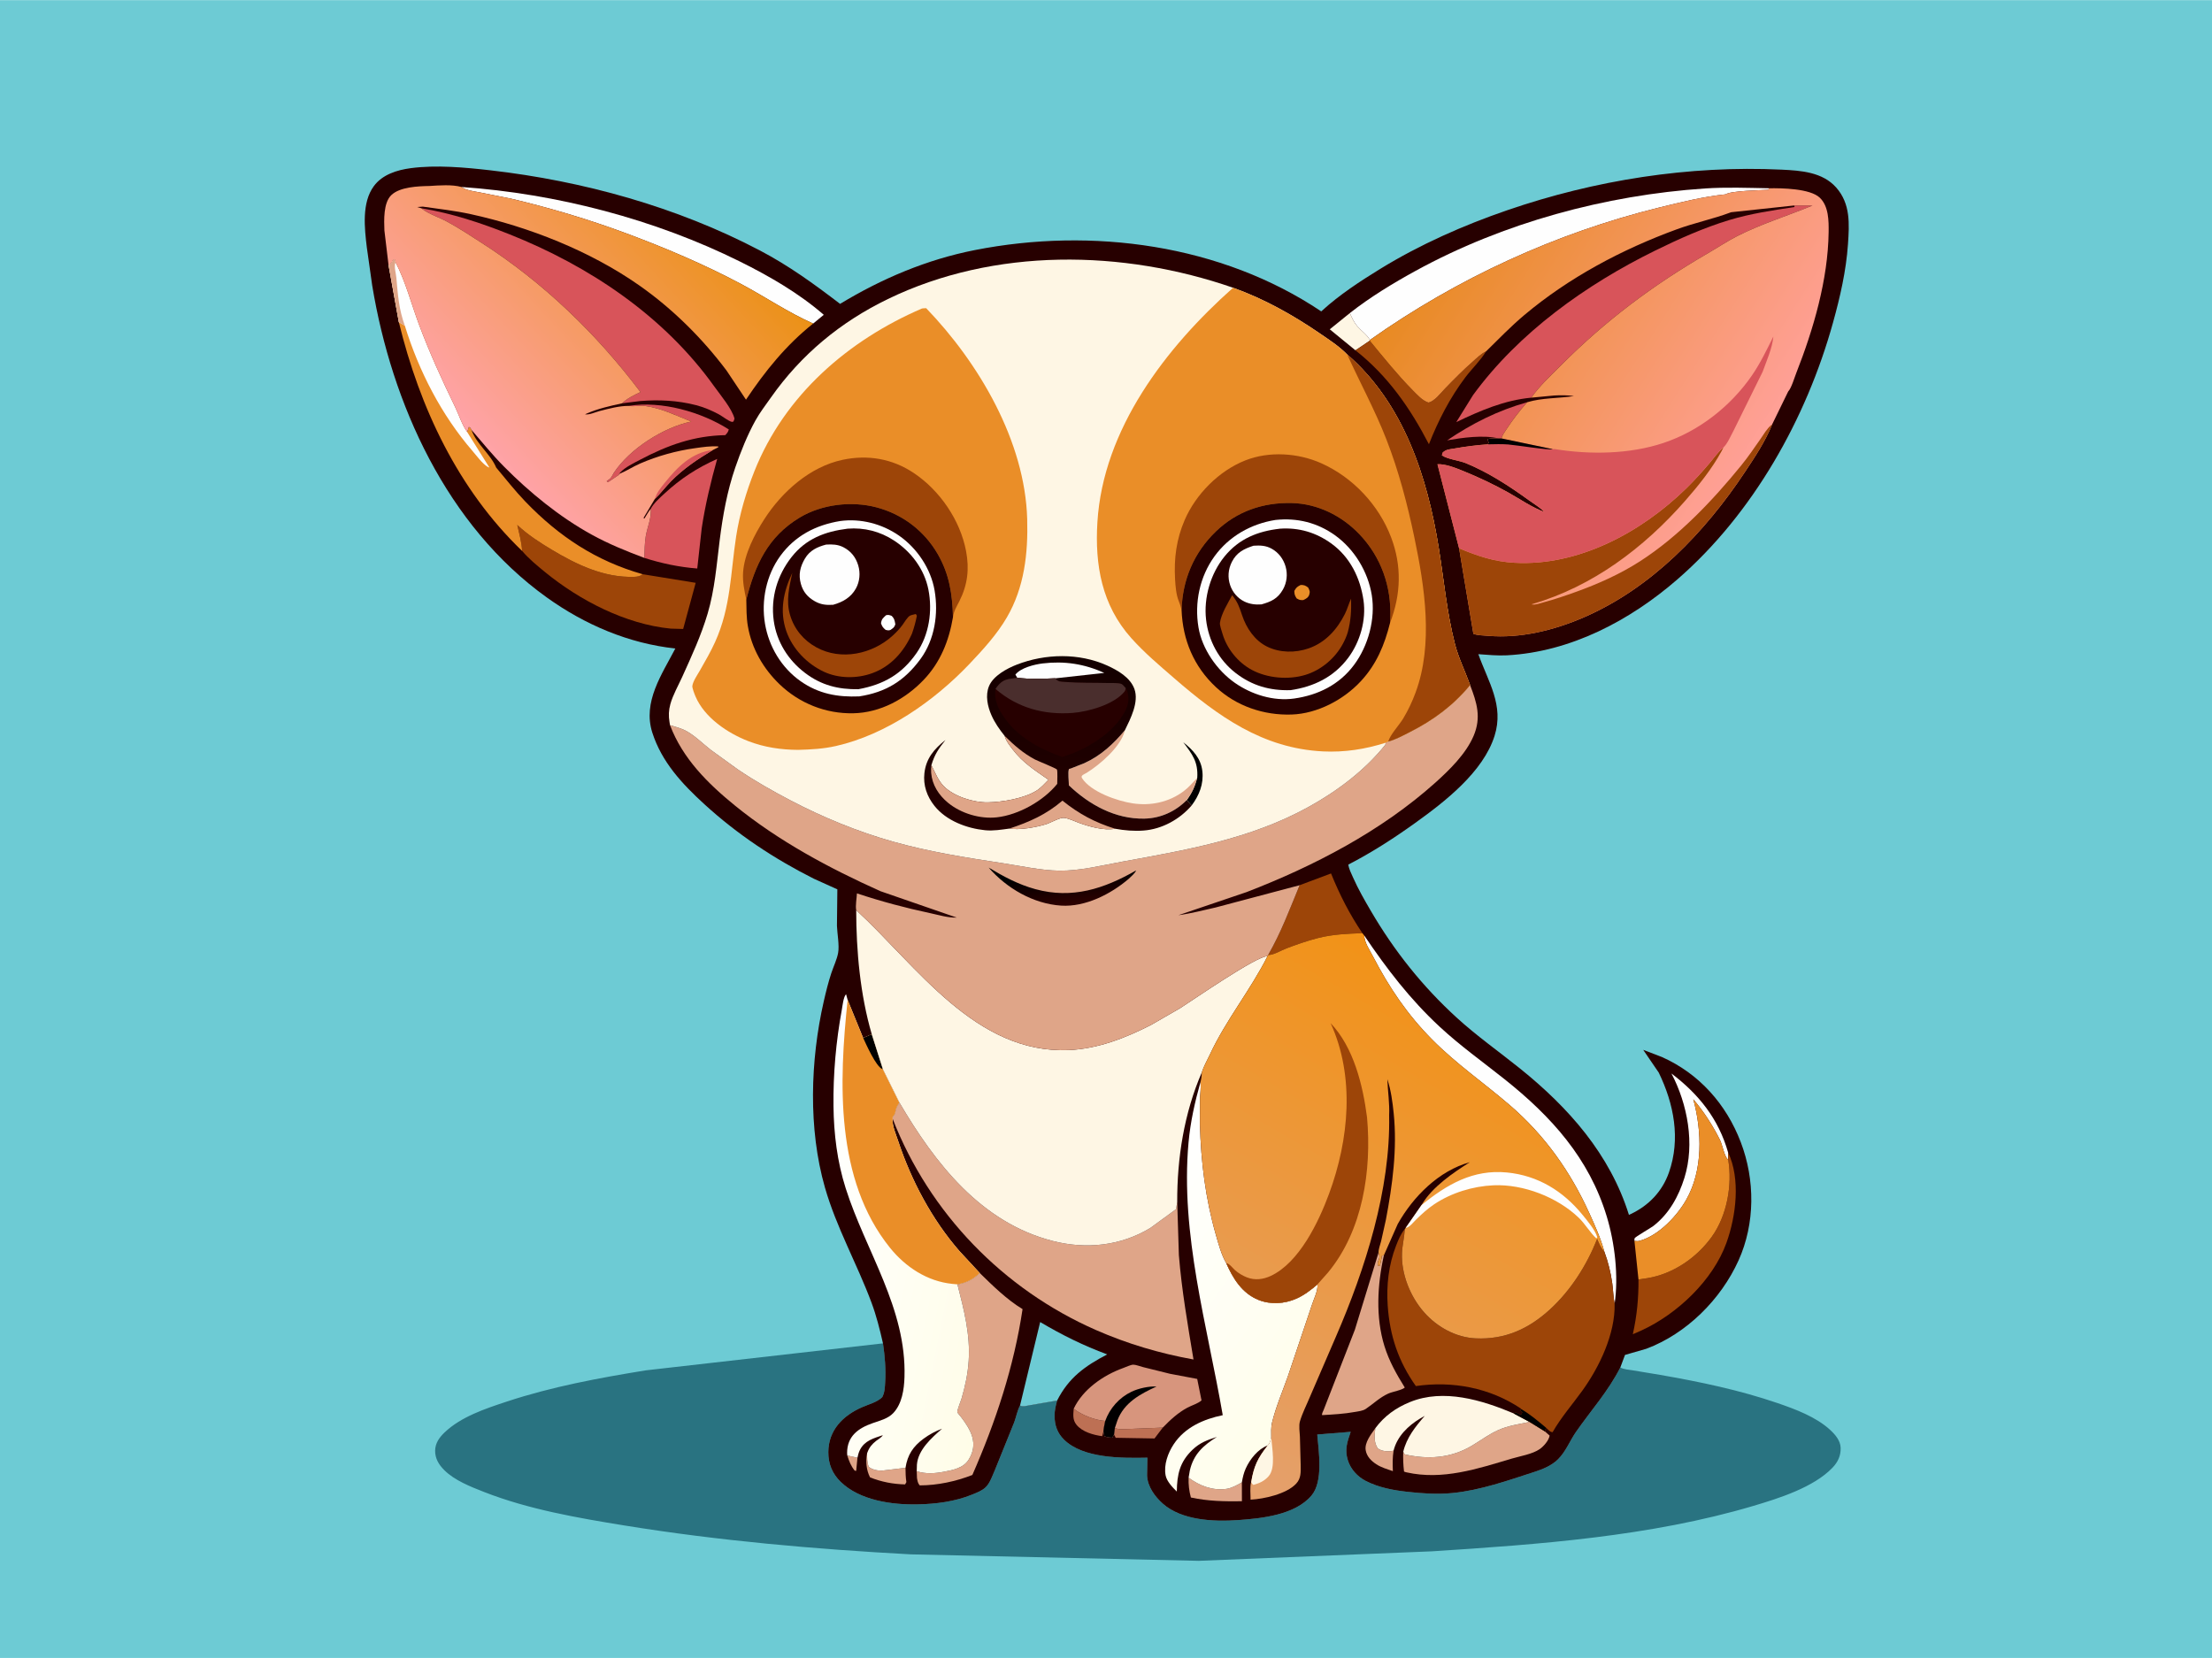 <svg version="1.1" xmlns="http://www.w3.org/2000/svg" style="display: block;" viewBox="0 0 2048 1535" width="1366" height="1024">
<defs>
	<linearGradient id="Gradient1" gradientUnits="userSpaceOnUse" x1="1214.9" y1="1278.57" x2="1021.17" y2="1143.97">
		<stop class="stop0" offset="0" stop-opacity="1" stop-color="rgb(255,254,235)"/>
		<stop class="stop1" offset="1" stop-opacity="1" stop-color="rgb(255,255,255)"/>
	</linearGradient>
	<linearGradient id="Gradient2" gradientUnits="userSpaceOnUse" x1="931.914" y1="1172.61" x2="740.498" y2="1134.29">
		<stop class="stop0" offset="0" stop-opacity="1" stop-color="rgb(255,253,232)"/>
		<stop class="stop1" offset="1" stop-opacity="1" stop-color="rgb(255,255,255)"/>
	</linearGradient>
	<linearGradient id="Gradient3" gradientUnits="userSpaceOnUse" x1="649.955" y1="188.772" x2="427.787" y2="394.449">
		<stop class="stop0" offset="0" stop-opacity="1" stop-color="rgb(235,145,22)"/>
		<stop class="stop1" offset="1" stop-opacity="1" stop-color="rgb(255,163,169)"/>
	</linearGradient>
	<linearGradient id="Gradient4" gradientUnits="userSpaceOnUse" x1="983.415" y1="809.705" x2="986.121" y2="836.493">
		<stop class="stop0" offset="0" stop-opacity="1" stop-color="rgb(0,0,0)"/>
		<stop class="stop1" offset="1" stop-opacity="1" stop-color="rgb(42,0,0)"/>
	</linearGradient>
	<linearGradient id="Gradient5" gradientUnits="userSpaceOnUse" x1="1324.61" y1="226.298" x2="1624.32" y2="417.568">
		<stop class="stop0" offset="0" stop-opacity="1" stop-color="rgb(232,138,33)"/>
		<stop class="stop1" offset="1" stop-opacity="1" stop-color="rgb(255,160,151)"/>
	</linearGradient>
	<linearGradient id="Gradient6" gradientUnits="userSpaceOnUse" x1="1378.98" y1="932.638" x2="1125.6" y2="1368.15">
		<stop class="stop0" offset="0" stop-opacity="1" stop-color="rgb(242,146,22)"/>
		<stop class="stop1" offset="1" stop-opacity="1" stop-color="rgb(228,160,110)"/>
	</linearGradient>
	<linearGradient id="Gradient7" gradientUnits="userSpaceOnUse" x1="988.512" y1="608.878" x2="975.123" y2="771.526">
		<stop class="stop0" offset="0" stop-opacity="1" stop-color="rgb(20,0,0)"/>
		<stop class="stop1" offset="1" stop-opacity="1" stop-color="rgb(37,0,0)"/>
	</linearGradient>
</defs>
<path transform="translate(0,0)" fill="rgb(109,203,212)" d="M -0 -0 L 2048 0 L 2048 1535 L -0 1535 L -0 -0 z"/>
<path transform="translate(0,0)" fill="rgb(41,115,129)" d="M 817.511 1243.73 C 819.278 1255.77 820.258 1267.57 819.538 1279.75 C 819.245 1284.7 819.163 1288.99 816.865 1293.5 C 811.958 1298.3 804.371 1300.11 798.197 1302.82 C 780.355 1310.63 767.041 1324.1 766.911 1344.37 C 766.842 1355.2 770.537 1364.3 778.279 1371.88 C 795.965 1389.19 825.887 1393.34 849.686 1392.82 C 866.671 1392.46 884.199 1390.22 900.018 1383.77 C 904.317 1382.02 909.294 1380.18 912.671 1376.88 C 916.686 1372.97 919.002 1365.83 921.266 1360.74 L 939.058 1316.73 C 940.826 1311.87 941.976 1305.75 944.382 1301.32 C 947.167 1302.69 950.701 1301.45 953.752 1300.96 L 978.766 1296.64 C 977.478 1301.06 976.368 1305.97 976.374 1310.59 C 976.384 1319.33 978.812 1326.65 985.123 1332.87 C 1003 1350.47 1038.96 1350.02 1062.34 1349.59 L 1062.02 1366 C 1062.41 1376.29 1069.2 1385.57 1076.63 1392.17 C 1094.03 1407.61 1123.71 1408.96 1145.87 1407.41 C 1167.95 1405.86 1198.98 1402.73 1214.28 1384.62 C 1225.25 1371.64 1221.01 1344.1 1219.6 1328.14 L 1250.55 1325.64 C 1247.29 1335.14 1244.83 1342.14 1247.93 1352.01 C 1250.53 1360.28 1256.79 1367.11 1264.43 1371.06 C 1276.43 1377.27 1290.05 1379.75 1303.36 1381.22 C 1317.16 1382.75 1330.99 1383.69 1344.86 1382.31 C 1370.89 1379.71 1396.09 1370.72 1420.86 1362.68 C 1428.44 1360.23 1436.4 1356.97 1442.22 1351.34 C 1449.79 1344 1453.33 1334.07 1459.27 1325.55 C 1473.34 1305.39 1488.88 1288.23 1500.18 1266.05 C 1503.4 1267.88 1508.53 1268.18 1512.19 1268.78 L 1537.17 1272.93 C 1573.7 1279.29 1610.47 1286.95 1645.59 1298.97 C 1662.27 1304.68 1681.44 1311.81 1694.53 1323.91 C 1699.22 1328.24 1703.97 1333.79 1704.18 1340.44 C 1704.41 1347.74 1701.62 1353.67 1696.57 1358.92 C 1679.17 1377.04 1647.17 1387.16 1623.39 1394.21 C 1527.89 1422.55 1424.74 1429.88 1325.79 1436.28 L 1109.96 1445.09 L 843.372 1439.09 C 754.873 1434.32 665.361 1426.51 577.847 1412.3 C 534.334 1405.23 489.273 1397.43 448.076 1381.29 C 435.684 1376.43 420.809 1370.61 411.287 1361.05 C 406.304 1356.05 402.764 1350.34 402.872 1343.06 C 402.974 1336.12 406.732 1330.87 411.572 1326.24 C 426.859 1311.62 449.442 1304.17 469.146 1297.65 C 511.102 1283.78 554.429 1275.79 597.946 1268.71 L 817.511 1243.73 z"/>
<path transform="translate(0,0)" fill="rgb(39,0,0)" d="M 817.511 1243.73 C 814.617 1230.93 811.429 1218.19 806.841 1205.88 C 793.489 1170.04 774.312 1136.27 763.763 1099.39 C 748.233 1045.1 750.21 981.71 762.695 927.04 C 764.705 918.238 766.864 909.469 769.689 900.889 C 771.655 894.917 774.88 888.316 775.99 882.189 C 777.261 875.174 775.161 864.423 774.895 857.133 L 775.27 823.339 L 753.492 813.503 C 716.571 794.898 682.684 772.424 652.155 744.522 C 631.508 725.652 612.627 705.406 603.937 678.17 C 594.9 649.846 612.75 624.373 625.265 600.33 C 582.088 595.689 541.44 578.288 506.262 553.07 C 413.766 486.763 362.71 373.897 344.611 264.21 L 339.635 229 C 337.48 211.177 334.796 187.58 346.098 172.242 C 354.02 161.49 367.518 157.283 380.24 155.589 C 403.835 152.448 430.578 154.88 454.103 157.58 C 539.976 167.434 626.586 191.434 703.274 231.64 C 730.436 245.881 753.579 262.724 777.802 281.24 C 816.505 257.796 858.088 240.179 902.626 231.418 C 1010.85 210.127 1130.6 226.028 1223.3 288.199 L 1224.12 287.448 C 1240.08 272.855 1259.56 260.107 1277.93 248.831 C 1314.62 226.302 1354.84 208.512 1395.52 194.526 C 1476.64 166.634 1563.73 152.888 1649.5 156.958 C 1667.39 157.807 1687.33 159.181 1700 173.44 C 1713.44 188.565 1712.24 207.305 1710.94 226.145 C 1709.26 250.691 1703.66 274.959 1697.1 298.605 C 1672.47 387.447 1623.1 475.443 1553.06 536.299 C 1509.17 574.426 1454.09 603.547 1395.15 606.645 C 1386.4 607.105 1377.47 606.205 1368.74 605.596 C 1377.91 631.298 1392.67 652.883 1383.77 681.158 C 1373.2 714.773 1337.62 742.267 1309.99 762.063 C 1290.01 776.373 1270.21 789.115 1248.37 800.423 C 1248.87 804.398 1251.07 808.587 1252.69 812.265 C 1257.46 823.044 1263.43 833.44 1269.38 843.598 C 1291.03 880.574 1316.87 912.997 1348.5 941.967 C 1367.01 958.926 1387.64 973.424 1407.19 989.133 C 1452.33 1025.41 1490.67 1068.68 1508.17 1124.77 L 1509.71 1124.06 C 1526.47 1116.16 1538.99 1103.15 1545.19 1085.55 C 1556.16 1054.4 1549.81 1021.92 1535.76 993.002 L 1521.38 971.949 L 1538.7 978.592 C 1573.21 993.991 1598.27 1022.25 1611.68 1057.37 C 1625.01 1092.24 1625.1 1132.75 1609.63 1166.97 C 1593.32 1203.02 1561.55 1234.76 1524.25 1248.73 L 1504.52 1254.43 L 1500.18 1266.05 C 1488.88 1288.23 1473.34 1305.39 1459.27 1325.55 C 1453.33 1334.07 1449.79 1344 1442.22 1351.34 C 1436.4 1356.97 1428.44 1360.23 1420.86 1362.68 C 1396.09 1370.72 1370.89 1379.71 1344.86 1382.31 C 1330.99 1383.69 1317.16 1382.75 1303.36 1381.22 C 1290.05 1379.75 1276.43 1377.27 1264.43 1371.06 C 1256.79 1367.11 1250.53 1360.28 1247.93 1352.01 C 1244.83 1342.14 1247.29 1335.14 1250.55 1325.64 L 1219.6 1328.14 C 1221.01 1344.1 1225.25 1371.64 1214.28 1384.62 C 1198.98 1402.73 1167.95 1405.86 1145.87 1407.41 C 1123.71 1408.96 1094.03 1407.61 1076.63 1392.17 C 1069.2 1385.57 1062.41 1376.29 1062.02 1366 L 1062.34 1349.59 C 1038.96 1350.02 1003 1350.47 985.123 1332.87 C 978.812 1326.65 976.384 1319.33 976.374 1310.59 C 976.368 1305.97 977.478 1301.06 978.766 1296.64 L 953.752 1300.96 C 950.701 1301.45 947.167 1302.69 944.382 1301.32 C 941.976 1305.75 940.826 1311.87 939.058 1316.73 L 921.266 1360.74 C 919.002 1365.83 916.686 1372.97 912.671 1376.88 C 909.294 1380.18 904.317 1382.02 900.018 1383.77 C 884.199 1390.22 866.671 1392.46 849.686 1392.82 C 825.887 1393.34 795.965 1389.19 778.279 1371.88 C 770.537 1364.3 766.842 1355.2 766.911 1344.37 C 767.041 1324.1 780.355 1310.63 798.197 1302.82 C 804.371 1300.11 811.958 1298.3 816.865 1293.5 C 819.163 1288.99 819.245 1284.7 819.538 1279.75 C 820.258 1267.57 819.278 1255.77 817.511 1243.73 z"/>
<path transform="translate(0,0)" fill="rgb(223,165,136)" d="M 784.465 1347.56 L 793.887 1349.61 L 792.701 1361.83 L 791.265 1361.5 C 787.772 1357.07 786.169 1352.91 784.465 1347.56 z"/>
<path transform="translate(0,0)" fill="rgb(189,112,84)" d="M 1032.19 1322.17 C 1036.51 1323.83 1041.82 1323.06 1046.39 1322.95 L 1076.55 1321.74 L 1068.92 1331.78 L 1033 1331.16 L 1031.45 1328.21 L 1032.19 1322.17 z"/>
<path transform="translate(0,0)" fill="rgb(189,112,84)" d="M 994.097 1304.26 C 1001.62 1310.19 1013.72 1314.87 1023.28 1315.55 C 1022.61 1318.81 1021.85 1322.05 1021.58 1325.38 L 1020.5 1329.66 C 1012.39 1328.6 1001.96 1325.72 996.619 1319.04 C 992.962 1314.47 993.715 1309.69 994.097 1304.26 z"/>
<path transform="translate(0,0)" fill="rgb(223,165,136)" d="M 839.181 1372.18 L 838 1374.32 C 826.731 1374.07 816.028 1371.97 805.548 1367.82 C 802.028 1360.97 801.401 1353.07 802.787 1345.61 C 802.826 1349.88 802.761 1353.83 804.22 1357.91 C 807.279 1360.66 812.543 1361.69 816.741 1361.55 L 838.36 1358.96 C 838.446 1363.4 838.466 1367.79 839.181 1372.18 z"/>
<path transform="translate(0,0)" fill="rgb(223,165,136)" d="M 1273.32 1322.35 C 1272.74 1328.93 1271.71 1334.96 1275.5 1340.8 C 1278.77 1343.45 1283.3 1343.84 1287.39 1343.53 L 1290.24 1343.12 C 1289.24 1349.53 1289.31 1355.55 1289.6 1362.03 C 1284.48 1360.27 1278.8 1358.64 1274.25 1355.65 C 1269.56 1352.57 1265.46 1348.52 1264.45 1342.75 C 1263.19 1335.62 1269.47 1327.8 1273.32 1322.35 z"/>
<path transform="translate(0,0)" fill="rgb(254,246,228)" d="M 1254.95 324.249 L 1231.18 304.793 L 1249.78 289.75 C 1251.68 294.154 1253.64 298.484 1256.82 302.129 C 1260.13 305.931 1266.23 310.313 1268.3 314.717 L 1268.21 315.352 L 1254.95 324.249 z"/>
<path transform="translate(0,0)" fill="rgb(223,165,136)" d="M 1100.49 1368.09 C 1110.54 1375.6 1122.95 1380.36 1135.71 1378.42 C 1140.58 1377.68 1145.58 1374.88 1149.8 1372.42 L 1149.84 1389.91 C 1133.72 1390.14 1118.42 1389.88 1102.59 1386.45 C 1100.93 1380.16 1100.25 1374.6 1100.49 1368.09 z"/>
<path transform="translate(0,0)" fill="rgb(216,84,90)" d="M 1387.53 405.873 C 1373.48 402.356 1353.9 405.154 1339.87 407.58 C 1363.33 391.747 1386.63 380.057 1413.9 372.325 C 1407 380.152 1400.7 388.271 1394.98 397 C 1393.3 399.57 1390.8 402.828 1390.19 405.841 L 1387.53 405.873 z"/>
<path transform="translate(0,0)" fill="rgb(216,84,90)" d="M 582.215 375.706 C 612.349 370.731 649.466 381.347 674.758 397.5 C 674.143 399.906 673.197 401.002 671.5 402.781 C 642.331 403.346 618.226 412.073 592.578 425.598 C 586.794 428.648 578.66 432.568 574.223 437.365 L 573.157 438.796 L 573.037 439.536 L 563 446.298 L 561.655 445.5 L 562.5 444.755 C 563.97 443.63 565.129 443.238 566.131 441.51 L 568.415 437.5 C 583.266 415.277 614.118 395.682 640.028 390.183 C 626.309 384.799 612.387 377.793 597.687 375.851 C 592.681 375.19 587.85 376.39 582.871 375.796 L 582.215 375.706 z"/>
<path transform="translate(0,0)" fill="rgb(254,254,254)" d="M 1513.26 1148.84 C 1513.32 1148.03 1513.13 1147.16 1513.45 1146.4 C 1513.97 1145.14 1528.51 1136.79 1530.79 1135.03 C 1545.32 1123.76 1554.15 1107.7 1559.55 1090.42 C 1569.34 1059.09 1562.48 1022.28 1547.52 993.841 C 1572.88 1013.09 1591.15 1035.89 1599.96 1066.9 L 1600.1 1073.71 L 1599.32 1072.94 C 1596.43 1069.94 1594.63 1059.77 1592.43 1055.34 C 1586 1042.42 1577.26 1028.71 1567.76 1017.74 C 1575.83 1047.4 1576.89 1083.28 1561.12 1110.91 C 1552.46 1126.08 1535.65 1143.82 1518.32 1148.69 C 1516.49 1149.21 1515.11 1149.1 1513.26 1148.84 z"/>
<path transform="translate(0,0)" fill="rgb(157,69,8)" d="M 1268.21 315.352 C 1280.87 330.793 1293.8 346.859 1307.83 361.085 C 1311.85 365.159 1317 370.93 1322.5 372.611 C 1328.13 371.55 1334.04 363.622 1338 359.541 C 1346.23 351.066 1354.39 342.737 1363.27 334.934 C 1367.14 331.536 1371.18 327.405 1375.87 325.249 C 1370.92 333.535 1362.66 341.381 1356.75 349.209 C 1342.43 368.196 1331.69 389.115 1322.98 411.184 C 1305.55 377.584 1284.96 347.92 1254.95 324.249 L 1268.21 315.352 z"/>
<path transform="translate(0,0)" fill="rgb(109,203,212)" d="M 944.382 1301.32 L 963.052 1223.99 C 983.356 1236.01 1003 1245.75 1025.12 1253.95 C 1004.5 1264.75 989.503 1275.43 978.766 1296.64 L 953.752 1300.96 C 950.701 1301.45 947.167 1302.69 944.382 1301.32 z"/>
<path transform="translate(0,0)" fill="rgb(223,165,136)" d="M 1416.23 1316.48 L 1430.24 1325.15 L 1434.73 1329.12 C 1434.04 1333.59 1429.2 1339.14 1425.5 1341.68 C 1418.7 1346.35 1407.46 1348.12 1399.54 1350.47 C 1367.98 1359.86 1335.67 1370.67 1302.25 1363.16 C 1301.05 1362.89 1300.93 1362.81 1299.94 1362.42 C 1299.19 1356.22 1298.99 1350.34 1299.2 1344.1 L 1300.54 1346.47 C 1322.02 1351.52 1343.53 1349.97 1362.68 1338.53 C 1370.61 1333.8 1378.4 1328 1386.8 1324.18 C 1396.34 1319.85 1406.09 1318.58 1416.23 1316.48 z"/>
<path transform="translate(0,0)" fill="rgb(157,69,8)" d="M 1203.27 819.506 L 1232.35 808.621 C 1240.36 828.366 1249.46 846.28 1261.4 863.938 C 1247.6 864.375 1233.79 864.988 1220.34 868.425 C 1210.47 870.946 1200.6 874.387 1191.08 877.999 C 1186.12 879.881 1179.24 884.21 1174.08 884.162 C 1186.15 863.207 1194.06 841.757 1203.27 819.506 z"/>
<path transform="translate(0,0)" fill="rgb(157,69,8)" d="M 1599.96 1066.9 C 1611.65 1091.47 1607.38 1125.8 1598.43 1150.68 C 1585.99 1185.27 1552.89 1216.53 1519.93 1231.69 L 1511.77 1235.27 C 1515.55 1218.18 1517.15 1202.02 1517 1184.54 L 1525.05 1183.39 C 1548.97 1179.56 1570.99 1164.43 1584.99 1144.87 C 1598.88 1125.45 1604.01 1097.25 1600.1 1073.71 L 1599.96 1066.9 z"/>
<path transform="translate(0,0)" fill="rgb(216,84,90)" d="M 602.436 471.055 C 605.253 465.815 610.666 461.052 615.031 457.015 C 630.109 443.071 645.217 433.205 664.01 424.807 C 658.082 445.991 652.968 467.262 649.68 489.032 L 645.561 526.268 C 628.708 524.953 612.674 521.55 596.583 516.46 C 596.718 509.899 596.85 503.193 597.835 496.695 C 599.041 488.736 603.526 478.98 602.436 471.055 z"/>
<path transform="translate(0,0)" fill="rgb(223,165,136)" d="M 1276.33 1159.7 C 1276.55 1160.75 1277.32 1162.9 1277.2 1163.89 C 1276.8 1167.46 1274.71 1167.95 1276.01 1172.02 L 1277.25 1172.01 C 1278.43 1170.23 1278.21 1167.61 1279 1165.5 L 1279.5 1162.56 L 1281.3 1162.14 C 1275.25 1189.21 1273.46 1219.41 1281.8 1246.27 C 1286.15 1260.27 1292.95 1272.26 1300.62 1284.62 C 1298.42 1286.96 1288.99 1288.54 1285.33 1290.22 C 1277.26 1293.91 1271.75 1299.55 1264.58 1304.38 C 1261.76 1306.27 1257.86 1306.62 1254.58 1307.21 C 1244.48 1309.05 1234.35 1309.56 1224.12 1310.18 C 1223.58 1309.03 1225.03 1306.55 1225.53 1305.3 L 1254.43 1231.08 L 1276.33 1159.7 z"/>
<path transform="translate(0,0)" fill="rgb(254,254,254)" d="M 427.133 172.992 C 515.381 179.192 606.071 202.783 685.288 242.14 C 712.372 255.596 739.827 271.449 762.695 291.368 L 752.88 299.462 C 729.982 289.398 708.277 274.603 686.108 262.811 C 651.913 244.622 615.442 229.156 579.138 215.692 C 544.44 202.823 509.168 192.34 473.166 183.806 L 443.892 177.967 C 438.357 176.893 431.833 176.236 427.133 172.992 z"/>
<path transform="translate(0,0)" fill="rgb(215,149,125)" d="M 994.097 1304.26 C 1002.58 1286.26 1021.52 1273.18 1039.94 1266.55 C 1042.41 1265.66 1046.85 1263.52 1049.22 1263.46 C 1051.47 1263.4 1055.68 1265.06 1058.07 1265.65 L 1083.23 1271.89 L 1108.44 1276.65 L 1112.44 1296.55 C 1109.14 1299.5 1103.24 1301.17 1099.25 1303.33 C 1090.47 1308.08 1083.45 1314.64 1076.55 1321.74 L 1046.39 1322.95 C 1041.82 1323.06 1036.51 1323.83 1032.19 1322.17 L 1031.45 1328.21 C 1030.7 1329.1 1031.02 1328.62 1030.44 1329.96 L 1030 1331.03 C 1027.17 1331.03 1025.14 1330.73 1022.5 1329.7 L 1021.58 1325.38 C 1021.85 1322.05 1022.61 1318.81 1023.28 1315.55 C 1013.72 1314.87 1001.62 1310.19 994.097 1304.26 z"/>
<path transform="translate(0,0)" fill="rgb(1,0,0)" d="M 1023.28 1315.55 C 1027.52 1303.81 1036.25 1293.94 1047.59 1288.52 C 1054.14 1285.39 1063.6 1283.31 1070.8 1283.67 C 1055.79 1290.56 1040.76 1298.55 1034.56 1315.08 L 1032.19 1322.17 L 1031.45 1328.21 C 1030.7 1329.1 1031.02 1328.62 1030.44 1329.96 L 1030 1331.03 C 1027.17 1331.03 1025.14 1330.73 1022.5 1329.7 L 1021.58 1325.38 C 1021.85 1322.05 1022.61 1318.81 1023.28 1315.55 z"/>
<path transform="translate(0,0)" fill="rgb(254,246,228)" d="M 1273.32 1322.35 C 1281.75 1310.97 1292.35 1303.39 1305.46 1298.05 C 1336.56 1285.38 1372.09 1296.22 1401.41 1308.57 L 1416.23 1316.48 C 1406.09 1318.58 1396.34 1319.85 1386.8 1324.18 C 1378.4 1328 1370.61 1333.8 1362.68 1338.53 C 1343.53 1349.97 1322.02 1351.52 1300.54 1346.47 L 1299.2 1344.1 C 1302.34 1330.92 1310.41 1320.92 1319.1 1310.87 L 1315.14 1313.12 C 1303.63 1320.04 1293.54 1329.82 1290.24 1343.12 L 1287.39 1343.53 C 1283.3 1343.84 1278.77 1343.45 1275.5 1340.8 C 1271.71 1334.96 1272.74 1328.93 1273.32 1322.35 z"/>
<path transform="translate(0,0)" fill="rgb(254,254,254)" d="M 1263.1 866.089 C 1284.02 897.029 1305.48 925.087 1332.97 950.593 C 1351.88 968.144 1372.73 983.003 1392.87 999.034 C 1436.21 1033.52 1471.29 1072.26 1487.63 1126.22 C 1495.12 1150.95 1498.67 1181.37 1494.91 1207.13 C 1493.7 1201 1493.59 1194.46 1492.73 1188.25 C 1491.32 1178.11 1488.93 1168.35 1485.37 1158.76 C 1482.08 1146.5 1476.76 1134.85 1471.54 1123.31 C 1454.08 1084.76 1430.24 1051.04 1398 1023.29 C 1374.17 1002.78 1348.2 984.9 1325.99 962.459 C 1302.97 939.215 1286.12 914.213 1271.1 885.293 C 1268.31 879.935 1263.06 872.123 1263.1 866.089 z"/>
<path transform="translate(0,0)" fill="rgb(234,142,40)" d="M 1513.26 1148.84 C 1515.11 1149.1 1516.49 1149.21 1518.32 1148.69 C 1535.65 1143.82 1552.46 1126.08 1561.12 1110.91 C 1576.89 1083.28 1575.83 1047.4 1567.76 1017.74 C 1577.26 1028.71 1586 1042.42 1592.43 1055.34 C 1594.63 1059.77 1596.43 1069.94 1599.32 1072.94 L 1600.1 1073.71 C 1604.01 1097.25 1598.88 1125.45 1584.99 1144.87 C 1570.99 1164.43 1548.97 1179.56 1525.05 1183.39 L 1517 1184.54 L 1513.26 1148.84 z"/>
<path transform="translate(0,0)" fill="rgb(157,69,8)" d="M 483.392 509.983 C 482.943 501.534 480.729 494.11 478.924 485.933 C 488.545 494.981 499.378 501.962 510.654 508.749 C 533.868 522.72 559.506 534.973 587.235 533.982 C 590.188 533.877 592.683 533.553 595.009 531.552 L 644.109 539.526 L 632.506 582.259 L 621 581.933 C 579.33 577.876 536.761 555.872 504.602 529.548 C 497.237 523.52 489.552 517.248 483.392 509.983 z"/>
<path transform="translate(0,0)" fill="rgb(223,165,136)" d="M 907.174 1178.64 C 919.232 1190.44 932.252 1203.24 946.75 1212.03 C 938.784 1265.28 921.863 1316.38 900.264 1365.59 C 885.037 1371.55 867.914 1375.22 851.5 1375.23 C 849.716 1373.09 849.475 1371.11 848.993 1368.42 L 848.76 1362.13 C 857.362 1364.78 865.169 1364.24 873.973 1362.59 C 882.258 1361.03 891.944 1359.2 896.771 1351.5 C 906.112 1336.61 899.085 1324.18 889.831 1311.98 C 889.225 1311.18 886.509 1308.21 886.352 1307.43 C 886.019 1305.78 889.606 1297.04 890.233 1294.92 C 893.592 1283.57 896.089 1271.72 896.855 1259.9 C 898.446 1235.33 892.421 1212.61 886.448 1189.08 C 895.17 1187.56 900.726 1184.41 907.174 1178.64 z"/>
<path transform="translate(0,0)" fill="rgb(234,142,40)" d="M 359.736 245.318 C 361.95 243.582 362.828 243.197 363.822 240.5 L 365.456 240.163 L 366.163 242.68 C 375.502 260.538 380.883 281.66 387.974 300.576 C 397.658 326.412 409.136 351.677 421.233 376.475 C 424.637 383.454 427.885 393.662 432.411 399.688 C 433.209 398.321 433.586 396.682 434.072 395.176 C 435.825 395.852 435.668 396.336 436.537 397.92 C 440.934 410.911 454.253 420.378 459.395 432.798 C 468.333 443.45 476.789 454.312 486.454 464.345 C 517.483 496.557 551.763 519.26 595.009 531.552 C 592.683 533.553 590.188 533.877 587.235 533.982 C 559.506 534.973 533.868 522.72 510.654 508.749 C 499.378 501.962 488.545 494.981 478.924 485.933 C 480.729 494.11 482.943 501.534 483.392 509.983 C 424.139 453.107 388.523 377.189 369.276 298.147 L 359.736 245.318 z"/>
<path transform="translate(0,0)" fill="rgb(254,254,254)" d="M 359.736 245.318 C 361.95 243.582 362.828 243.197 363.822 240.5 L 365.456 240.163 L 366.163 242.68 C 375.502 260.538 380.883 281.66 387.974 300.576 C 397.658 326.412 409.136 351.677 421.233 376.475 C 424.637 383.454 427.885 393.662 432.411 399.688 L 453.068 432.723 C 452.341 432.544 452.266 432.571 451.514 432.127 C 446.557 429.205 441.17 421.731 437.435 417.402 C 408.662 384.059 387.778 343.437 374.824 301.443 L 369.276 298.147 L 359.736 245.318 z"/>
<path transform="translate(0,0)" fill="rgb(223,165,136)" d="M 359.736 245.318 C 361.95 243.582 362.828 243.197 363.822 240.5 L 365.456 240.163 L 366.163 242.68 C 364.652 246.974 366.558 252.47 366.964 257 C 368.387 272.841 369.256 286.218 374.824 301.443 L 369.276 298.147 L 359.736 245.318 z"/>
<path transform="translate(0,0)" fill="rgb(254,254,254)" d="M 1249.78 289.75 C 1268.58 274.972 1289.77 262.104 1310.69 250.638 C 1391.83 206.181 1486.33 180.541 1578.55 174.381 C 1598.15 173.072 1618.05 173.831 1637.67 174.197 L 1637.45 175.584 C 1629.84 176.06 1602.67 176.452 1597.67 179.821 C 1577.02 181.927 1556.56 187.02 1536.44 191.962 C 1440.67 215.493 1348.81 257.77 1268.3 314.717 C 1266.23 310.313 1260.13 305.931 1256.82 302.129 C 1253.64 298.484 1251.68 294.154 1249.78 289.75 z"/>
<path transform="translate(0,0)" fill="rgb(216,84,90)" d="M 1661.12 190.135 L 1678.1 190.195 C 1655.17 199.65 1631.28 206.976 1609.03 218.164 C 1599.52 222.947 1590.38 229.09 1581.14 234.443 C 1530.54 263.737 1486.32 296.845 1444.99 338.393 C 1435.72 347.711 1425.3 357.335 1417.73 368.096 C 1392.96 370.389 1370.46 380.104 1348.31 390.713 L 1363.84 365.686 C 1406.16 307.738 1468.55 263.328 1532.37 231.929 C 1554.52 221.029 1577.59 210.703 1601.26 203.554 C 1621.1 197.563 1641.11 194.683 1661.5 191.536 L 1661.12 190.135 z"/>
<path transform="translate(0,0)" fill="rgb(216,84,90)" d="M 390.053 192.695 C 418.494 197.439 445.083 206.205 471.818 216.86 C 545.736 246.321 614.68 292.365 661.341 357.74 C 666.983 365.645 677.645 378.176 680.05 387.5 L 679.139 390.143 C 678.593 390.252 678.043 390.594 677.5 390.47 C 674.385 389.764 668.62 385.147 665.5 383.481 C 658.912 379.964 651.723 376.905 644.5 375.034 C 627.398 370.604 610.076 369.801 592.5 371.232 L 575.993 373.311 C 580.843 368.597 586.945 365.775 592.977 362.903 C 552.352 308.928 502.841 261.227 445.95 224.748 C 435.426 217.999 424.978 211.06 413.976 205.106 C 406.686 201.162 397.207 198.157 390.793 193.277 L 390.053 192.695 z"/>
<path transform="translate(0,0)" fill="rgb(157,69,8)" d="M 1408.25 1304.48 L 1408.04 1304.04 C 1379.28 1284.8 1344.8 1278.33 1310.88 1283.26 C 1294.74 1260.51 1286.75 1236.67 1284.83 1208.96 C 1283.52 1190.02 1285.63 1171.02 1292.57 1153.25 C 1294.61 1148.03 1296.93 1142.19 1300.65 1137.92 L 1300.61 1138.6 C 1300.18 1145.82 1298.32 1152.92 1298.04 1160.14 C 1297.28 1179.6 1305.71 1200.45 1318.5 1214.95 C 1330.51 1228.58 1347.93 1238.25 1366.27 1239.1 C 1393.32 1240.36 1415.36 1230.36 1435.12 1212.24 C 1454.41 1194.55 1469.13 1171.28 1478.74 1147.07 C 1480.58 1151.38 1482.13 1155.29 1485.37 1158.76 C 1488.93 1168.35 1491.32 1178.11 1492.73 1188.25 C 1493.59 1194.46 1493.7 1201 1494.91 1207.13 C 1495.54 1234.95 1480.85 1265.58 1464.96 1287.61 C 1455.79 1300.31 1445.3 1312.3 1437.5 1325.94 C 1435.13 1325.98 1433.21 1323.45 1431.44 1321.85 L 1430.24 1325.15 L 1416.23 1316.48 L 1401.41 1308.57 L 1403.25 1307.51 L 1406.25 1309.07 C 1407.45 1309.75 1406.67 1309.5 1408.49 1309.48 L 1409.51 1307.5 L 1407.54 1306 L 1408.25 1304.48 z"/>
<path transform="translate(0,0)" fill="rgb(1,0,0)" d="M 1401.41 1308.57 L 1403.25 1307.51 L 1406.25 1309.07 C 1407.45 1309.75 1406.67 1309.5 1408.49 1309.48 L 1409.51 1307.5 L 1407.54 1306 L 1408.25 1304.48 C 1416.43 1309.19 1424.2 1315.79 1431.44 1321.85 L 1430.24 1325.15 L 1416.23 1316.48 L 1401.41 1308.57 z"/>
<path transform="translate(0,0)" fill="url(#Gradient1)" d="M 1111.47 1001.81 L 1111.57 1003 C 1111.95 1007.71 1111.25 1011.84 1111.03 1016.5 L 1110.99 1040.9 C 1111.83 1075.4 1116.13 1109.83 1125.68 1143.03 C 1128.17 1151.68 1130.72 1161.59 1135.28 1169.33 C 1141.57 1183.69 1150.05 1197.4 1165.22 1203.49 C 1176.37 1207.98 1189.42 1207.13 1200.33 1202.28 C 1207.63 1199.03 1213.78 1194.22 1219.83 1189.08 C 1220.26 1195.23 1216.43 1202.51 1214.55 1208.4 L 1192.38 1274.29 C 1187.43 1288.21 1181.2 1302.79 1177.74 1317.11 C 1176.69 1321.43 1176.96 1326.38 1177.01 1330.81 C 1176.2 1333.86 1176.06 1335.96 1173.73 1338.25 C 1164.7 1341.53 1157.28 1350.98 1153.41 1359.5 C 1151.54 1363.61 1150.54 1367.98 1149.8 1372.42 C 1145.58 1374.88 1140.58 1377.68 1135.71 1378.42 C 1122.95 1380.36 1110.54 1375.6 1100.49 1368.09 L 1101.59 1361.56 C 1105.02 1346.44 1113.97 1338.28 1126.68 1330.35 C 1117.8 1333.19 1110.85 1335.72 1103.98 1342.34 C 1092.23 1353.66 1089.78 1365.1 1089.56 1380.94 C 1085.64 1377.08 1080.27 1371.55 1079.2 1366 C 1077.33 1356.18 1081.33 1345.21 1086.69 1337.12 C 1097.04 1321.45 1114.3 1313.89 1132.09 1310.22 C 1117.78 1227.26 1092.74 1142.76 1100.41 1057.78 C 1102.14 1038.6 1106.27 1020.32 1111.47 1001.81 z"/>
<path transform="translate(0,0)" fill="rgb(223,165,136)" d="M 832.716 1020.75 C 865.716 1076.99 908.118 1131.76 974.497 1148.87 C 1005.45 1156.84 1037.52 1153.56 1065.09 1136.85 L 1088.84 1119.5 L 1089.94 1112.94 L 1091.47 1161.99 C 1094.09 1194.54 1099.69 1226.49 1105.01 1258.66 C 1073.67 1252.99 1043.87 1244.18 1014.71 1231.39 C 928.832 1193.72 860.449 1123.13 826.445 1035.72 L 826.448 1034.12 C 827.559 1032.79 828.639 1031.54 828.902 1029.78 C 829.488 1025.84 830.55 1024.01 832.716 1020.75 z"/>
<path transform="translate(0,0)" fill="url(#Gradient2)" d="M 784.465 1347.56 L 784.298 1345.25 C 784.276 1329.72 794.591 1322.23 808.065 1317.56 C 814.579 1315.31 822.192 1313.45 827.086 1308.23 C 835.177 1299.6 837.067 1286.34 837.425 1275.04 C 839.441 1211.29 801.627 1158.7 782.975 1100.09 C 775.124 1075.41 771.989 1049.82 771.692 1024 C 771.35 994.316 774.015 964.128 779.396 934.93 C 780.096 931.132 780.866 922.954 783.334 920.429 L 784.79 925.71 L 799.153 960.956 L 799.208 960.961 L 800.215 960.486 L 807.124 957.482 L 817.412 989.831 L 832.716 1020.75 C 830.55 1024.01 829.488 1025.84 828.902 1029.78 C 828.639 1031.54 827.559 1032.79 826.448 1034.12 L 826.445 1035.72 C 825.981 1042.37 829.461 1049.96 831.54 1056.24 C 843.673 1092.89 862.827 1129.01 888.262 1158.23 L 907.174 1178.64 C 900.726 1184.41 895.17 1187.56 886.448 1189.08 C 892.421 1212.61 898.446 1235.33 896.855 1259.9 C 896.089 1271.72 893.592 1283.57 890.233 1294.92 C 889.606 1297.04 886.019 1305.78 886.352 1307.43 C 886.509 1308.21 889.225 1311.18 889.831 1311.98 C 899.085 1324.18 906.112 1336.61 896.771 1351.5 C 891.944 1359.2 882.258 1361.03 873.973 1362.59 C 865.169 1364.24 857.362 1364.78 848.76 1362.13 L 848.947 1355.89 C 850.059 1342.22 862.595 1331.15 872.205 1322.77 C 866.256 1324.91 860.291 1328.18 855.197 1331.92 C 845.291 1339.2 840.274 1346.96 838.36 1358.96 L 816.741 1361.55 C 812.543 1361.69 807.279 1360.66 804.22 1357.91 C 802.761 1353.83 802.826 1349.88 802.787 1345.61 L 803.117 1344.67 C 804.823 1340.07 807.331 1337.03 811.168 1334.02 C 813.161 1332.46 816.074 1330.92 817.387 1328.74 C 808.875 1331.61 800.601 1333.71 796.203 1342.35 C 795.02 1344.68 794.414 1347.06 793.887 1349.61 L 784.465 1347.56 z"/>
<path transform="translate(0,0)" fill="rgb(234,142,40)" d="M 886.448 1189.08 L 881.724 1188.65 C 858.51 1186.31 838.373 1173.08 823.947 1155.15 C 773.148 1091.99 776.771 1001.65 784.79 925.71 L 799.153 960.956 L 799.208 960.961 L 800.215 960.486 L 807.124 957.482 L 817.412 989.831 L 832.716 1020.75 C 830.55 1024.01 829.488 1025.84 828.902 1029.78 C 828.639 1031.54 827.559 1032.79 826.448 1034.12 L 826.445 1035.72 C 825.981 1042.37 829.461 1049.96 831.54 1056.24 C 843.673 1092.89 862.827 1129.01 888.262 1158.23 L 907.174 1178.64 C 900.726 1184.41 895.17 1187.56 886.448 1189.08 z"/>
<path transform="translate(0,0)" fill="rgb(1,0,0)" d="M 807.124 957.482 L 817.412 989.831 L 816.815 989.68 C 811.065 987.391 801.877 966.809 799.208 960.961 L 800.215 960.486 L 807.124 957.482 z"/>
<path transform="translate(0,0)" fill="rgb(254,246,228)" d="M 792.706 842.534 C 849.212 894.583 903.065 975.71 989.496 972.163 C 1016.24 971.065 1042.08 960.987 1065.67 948.908 L 1092.68 933.346 C 1104.18 926.05 1163.36 885.014 1173.59 885.179 C 1157.7 916.749 1135.17 944.133 1120.18 976.3 C 1117.7 981.63 1114.38 987.341 1112.67 992.906 C 1096.34 1030.48 1089.8 1072.18 1089.94 1112.94 L 1088.84 1119.5 L 1065.09 1136.85 C 1037.52 1153.56 1005.45 1156.84 974.497 1148.87 C 908.118 1131.76 865.716 1076.99 832.716 1020.75 L 817.412 989.831 L 807.124 957.482 C 796.403 920.904 792.779 880.456 792.706 842.534 z"/>
<path transform="translate(0,0)" fill="url(#Gradient3)" d="M 397.65 172.081 C 406.446 171.52 418.653 170.573 427.133 172.992 C 431.833 176.236 438.357 176.893 443.892 177.967 L 473.166 183.806 C 509.168 192.34 544.44 202.823 579.138 215.692 C 615.442 229.156 651.913 244.622 686.108 262.811 C 708.277 274.603 729.982 289.398 752.88 299.462 C 727.867 319.288 708.306 343.596 690.683 369.933 L 672.675 342.964 C 650.093 312.925 622.548 285.622 591.707 264.024 C 546.385 232.286 489.832 209.954 435.895 198.173 C 421.153 194.953 406.371 193.301 391.456 191.198 L 386.163 191.578 L 390.053 192.695 L 390.793 193.277 C 397.207 198.157 406.686 201.162 413.976 205.106 C 424.978 211.06 435.426 217.999 445.95 224.748 C 502.841 261.227 552.352 308.928 592.977 362.903 C 586.945 365.775 580.843 368.597 575.993 373.311 C 565.121 375.659 553.647 378.214 543.424 382.688 L 541.658 383.5 C 545.541 384.21 551.107 381.515 554.932 380.523 C 563.541 378.291 573.346 375.628 582.215 375.706 L 582.871 375.796 C 587.85 376.39 592.681 375.19 597.687 375.851 C 612.387 377.793 626.309 384.799 640.028 390.183 C 614.118 395.682 583.266 415.277 568.415 437.5 L 566.131 441.51 C 565.129 443.238 563.97 443.63 562.5 444.755 L 561.655 445.5 L 563 446.298 L 573.037 439.536 L 573.157 438.796 C 579.774 436.089 586.015 431.955 592.648 429.075 C 608.774 422.073 626.107 417.27 643.505 414.853 C 650.64 413.862 657.78 412.731 665 413.235 L 665.016 414.037 L 660.054 416.527 C 645.878 425.038 632.815 433.669 621.205 445.545 C 616.084 450.783 611.521 456.901 606.262 461.91 L 595.772 479.5 L 596.683 479.946 C 598.524 477.003 600.253 473.743 602.436 471.055 C 603.526 478.98 599.041 488.736 597.835 496.695 C 596.85 503.193 596.718 509.899 596.583 516.46 C 579.826 510.16 563.532 503.548 547.822 494.901 C 518.014 478.492 490.353 455.871 466.469 431.747 C 455.9 421.071 446.374 409.268 436.537 397.92 C 435.668 396.336 435.825 395.852 434.072 395.176 C 433.586 396.682 433.209 398.321 432.411 399.688 C 427.885 393.662 424.637 383.454 421.233 376.475 C 409.136 351.677 397.658 326.412 387.974 300.576 C 380.883 281.66 375.502 260.538 366.163 242.68 L 365.456 240.163 L 363.822 240.5 C 362.828 243.197 361.95 243.582 359.736 245.318 L 355.908 213.286 C 355.542 203.76 354.904 187.733 362.236 180.594 C 370.193 172.849 387.305 172.286 397.65 172.081 z"/>
<path transform="translate(0,0)" fill="rgb(216,84,90)" d="M 606.262 461.91 C 608.081 456.019 611.451 451.93 615.236 447.201 C 627.053 432.434 640.407 418.745 660.054 416.527 C 645.878 425.038 632.815 433.669 621.205 445.545 C 616.084 450.783 611.521 456.901 606.262 461.91 z"/>
<path transform="translate(0,0)" fill="rgb(223,165,136)" d="M 1361.09 634.199 C 1367.4 650.517 1371.66 664.213 1364.29 681.389 C 1357.21 697.903 1342.08 712.763 1328.79 724.67 C 1278.82 769.443 1216.49 801.856 1154.18 825.874 L 1091.05 847.273 C 1102.67 845.725 1114 842.701 1125.42 840.148 L 1203.27 819.506 C 1194.06 841.757 1186.15 863.207 1174.08 884.162 L 1173.59 885.179 C 1163.36 885.014 1104.18 926.05 1092.68 933.346 L 1065.67 948.908 C 1042.08 960.987 1016.24 971.065 989.496 972.163 C 903.065 975.71 849.212 894.583 792.706 842.534 C 791.905 838.36 793.192 831.486 793.404 827.067 C 816.133 834.603 838.037 840.458 861.444 845.439 C 869.222 847.094 877.825 849.81 885.773 849.474 L 815.142 825.039 C 767.642 803.713 720.955 778.676 680.487 745.782 C 655.29 725.3 632.044 702.202 620.345 671.347 C 625.472 672.838 631.046 674.262 635.731 676.885 C 643.619 681.301 650.873 688.551 658 694.147 L 683.245 712.389 C 698.827 722.951 715.331 732.285 732 741.019 C 761.982 756.727 794.39 770.046 827 779.214 C 860.433 788.613 894.577 793.988 928.854 799.187 C 945.726 801.746 963.587 805.802 980.639 806.049 C 999.75 806.326 1020.39 801.093 1039.17 797.676 C 1098.79 786.825 1157.41 776.814 1211.25 747.194 C 1237.77 732.604 1263.75 713.178 1282.66 689.379 L 1282.93 687.581 L 1285.32 686.492 C 1292.09 684.697 1298.93 680.936 1305.17 677.776 C 1327.16 666.636 1345.36 653.185 1361.09 634.199 z"/>
<path transform="translate(0,0)" fill="url(#Gradient4)" d="M 915.348 803.186 C 929.301 811.545 942.785 818.833 958.606 823.158 C 992.666 832.469 1022.15 822.854 1051.88 805.819 C 1050.77 808.621 1047.26 811.346 1045.14 813.495 C 1028.55 827.759 1004.83 839.835 982.445 838.407 C 956.742 836.767 931.996 822.363 915.348 803.186 z"/>
<path transform="translate(0,0)" fill="url(#Gradient5)" d="M 1637.67 174.197 C 1649.69 174.005 1675.84 174.405 1684.81 182.879 C 1693.16 190.767 1693.19 204.353 1693.05 214.969 C 1692.46 258.807 1679.02 304.768 1663.06 345.35 C 1661.43 349.499 1658.49 359.441 1655.6 362.385 L 1640.76 392.821 C 1634.69 408.153 1624.67 423.201 1615.56 436.916 C 1578.31 493.008 1528.93 544.387 1466.36 571.521 C 1438.91 583.425 1407.74 591.17 1377.71 588.586 C 1373.55 588.228 1368.01 588.232 1364.14 586.738 L 1350.91 507.571 L 1330.9 429.755 C 1338.19 429.243 1348.05 433.278 1354.81 436.021 C 1369.1 441.823 1382.97 448.385 1396.45 455.902 C 1407.23 461.92 1418.27 469.681 1429.84 473.911 C 1425.98 469.794 1420.06 466.328 1415.46 463.001 C 1397.52 450.005 1377.87 437.215 1357.3 428.775 C 1350.78 426.102 1340.41 425.194 1334.98 421.5 L 1335.72 418.928 C 1338.98 415.79 1342.48 415.899 1346.81 415.129 C 1357.28 413.268 1367.41 411.966 1378.03 411.282 L 1377.7 410.573 L 1378.5 410 L 1377.2 406.561 C 1380.2 405.472 1384.33 405.915 1387.53 405.873 L 1390.19 405.841 C 1390.8 402.828 1393.3 399.57 1394.98 397 C 1400.7 388.271 1407 380.152 1413.9 372.325 C 1427.6 368.136 1443.16 368.801 1457.27 366.601 C 1451.41 365.719 1444.91 365.739 1439 366.067 L 1417.73 368.096 C 1425.3 357.335 1435.72 347.711 1444.99 338.393 C 1486.32 296.845 1530.54 263.737 1581.14 234.443 C 1590.38 229.09 1599.52 222.947 1609.03 218.164 C 1631.28 206.976 1655.17 199.65 1678.1 190.195 L 1661.12 190.135 L 1602.76 196.38 L 1602.13 196.622 C 1586.1 202.635 1568.8 206.22 1552.55 212.168 C 1501.85 230.721 1452.73 256.759 1411.31 291.585 C 1398.81 302.092 1387.51 313.832 1375.87 325.249 C 1371.18 327.405 1367.14 331.536 1363.27 334.934 C 1354.39 342.737 1346.23 351.066 1338 359.541 C 1334.04 363.622 1328.13 371.55 1322.5 372.611 C 1317 370.93 1311.85 365.159 1307.83 361.085 C 1293.8 346.859 1280.87 330.793 1268.21 315.352 L 1268.3 314.717 C 1348.81 257.77 1440.67 215.493 1536.44 191.962 C 1556.56 187.02 1577.02 181.927 1597.67 179.821 C 1602.67 176.452 1629.84 176.06 1637.45 175.584 L 1637.67 174.197 z"/>
<path transform="translate(0,0)" fill="rgb(157,69,8)" d="M 1595.64 414.185 L 1593.94 417.6 C 1585 434.077 1572.22 449.937 1559.86 463.993 C 1521.86 507.21 1474.66 542.818 1418.69 559.216 L 1418 559.401 L 1418.75 559.599 C 1421.78 560.047 1425.97 558.439 1428.95 557.639 C 1439.4 554.833 1449.6 551.349 1459.77 547.671 C 1480.1 540.316 1500.04 531.379 1518.27 519.674 C 1554.07 496.685 1585.54 463.539 1612.28 430.632 C 1618.51 422.959 1624.14 414.683 1629.8 406.578 C 1632.9 402.135 1635.92 396.644 1640.19 393.248 L 1640.76 392.821 C 1634.69 408.153 1624.67 423.201 1615.56 436.916 C 1578.31 493.008 1528.93 544.387 1466.36 571.521 C 1438.91 583.425 1407.74 591.17 1377.71 588.586 C 1373.55 588.228 1368.01 588.232 1364.14 586.738 L 1350.91 507.571 C 1368.38 514.798 1383.2 519.895 1402.24 520.953 C 1461.47 524.243 1519.62 492.683 1561 452.28 C 1568.58 444.885 1575.82 436.896 1582.67 428.829 C 1586.69 424.103 1590.33 418.763 1595.03 414.696 L 1595.64 414.185 z"/>
<path transform="translate(0,0)" fill="rgb(216,84,90)" d="M 1437.64 415.777 C 1439.29 415.633 1438.73 415.571 1440.13 415.794 C 1472.58 420.954 1508.95 420.435 1540.23 409.981 C 1573.12 398.992 1602.38 376.046 1622.01 347.539 C 1629.82 336.198 1635.76 323.767 1641.89 311.479 C 1640.94 322.146 1635.58 334.027 1631.93 344.164 L 1604.71 399.293 C 1602.21 403.838 1599.38 410.679 1595.64 414.185 L 1595.03 414.696 C 1590.33 418.763 1586.69 424.103 1582.67 428.829 C 1575.82 436.896 1568.58 444.885 1561 452.28 C 1519.62 492.683 1461.47 524.243 1402.24 520.953 C 1383.2 519.895 1368.38 514.798 1350.91 507.571 L 1330.9 429.755 C 1338.19 429.243 1348.05 433.278 1354.81 436.021 C 1369.1 441.823 1382.97 448.385 1396.45 455.902 C 1407.23 461.92 1418.27 469.681 1429.84 473.911 C 1425.98 469.794 1420.06 466.328 1415.46 463.001 C 1397.52 450.005 1377.87 437.215 1357.3 428.775 C 1350.78 426.102 1340.41 425.194 1334.98 421.5 L 1335.72 418.928 C 1338.98 415.79 1342.48 415.899 1346.81 415.129 C 1357.28 413.268 1367.41 411.966 1378.03 411.282 L 1377.7 410.573 L 1378.5 410 L 1377.2 406.561 C 1380.2 405.472 1384.33 405.915 1387.53 405.873 L 1390.19 405.841 L 1437.64 415.777 z"/>
<path transform="translate(0,0)" fill="rgb(1,0,0)" d="M 1387.53 405.873 L 1390.19 405.841 L 1437.64 415.777 C 1435.45 417.066 1402.55 411.857 1396.28 411.401 C 1390.23 410.963 1384.09 411.16 1378.03 411.282 L 1377.7 410.573 L 1378.5 410 L 1377.2 406.561 C 1380.2 405.472 1384.33 405.915 1387.53 405.873 z"/>
<path transform="translate(0,0)" fill="url(#Gradient6)" d="M 1261.4 863.938 L 1263.1 866.089 C 1263.06 872.123 1268.31 879.935 1271.1 885.293 C 1286.12 914.213 1302.97 939.215 1325.99 962.459 C 1348.2 984.9 1374.17 1002.78 1398 1023.29 C 1430.24 1051.04 1454.08 1084.76 1471.54 1123.31 C 1476.76 1134.85 1482.08 1146.5 1485.37 1158.76 C 1482.13 1155.29 1480.58 1151.38 1478.74 1147.07 C 1469.13 1171.28 1454.41 1194.55 1435.12 1212.24 C 1415.36 1230.36 1393.32 1240.36 1366.27 1239.1 C 1347.93 1238.25 1330.51 1228.58 1318.5 1214.95 C 1305.71 1200.45 1297.28 1179.6 1298.04 1160.14 C 1298.32 1152.92 1300.18 1145.82 1300.61 1138.6 L 1300.65 1137.92 L 1301.44 1136.84 L 1316.18 1115.65 L 1316.64 1114.85 C 1326.26 1098.77 1345.3 1085.84 1360.85 1075.99 C 1332.21 1083.87 1308.4 1107.79 1294.11 1133.22 L 1281.3 1162.14 L 1279.5 1162.56 L 1279 1165.5 C 1278.21 1167.61 1278.43 1170.23 1277.25 1172.01 L 1276.01 1172.02 C 1274.71 1167.95 1276.8 1167.46 1277.2 1163.89 C 1277.32 1162.9 1276.55 1160.75 1276.33 1159.7 C 1276.22 1156.54 1277.94 1152.25 1278.71 1149.14 L 1283.11 1129.42 C 1289.26 1096.95 1293.74 1063.85 1290.37 1030.79 C 1289.29 1020.22 1287.85 1009.27 1284.49 999.163 C 1284.86 1010.36 1286.69 1021.3 1286.15 1032.58 C 1287.53 1101.19 1264.03 1174.88 1237 1237.24 L 1212.9 1293.06 C 1209.82 1300.49 1205.85 1308.17 1203.57 1315.86 C 1202.37 1319.9 1203.34 1326.01 1203.54 1330.27 L 1204.24 1356.39 C 1204.31 1362.83 1204.73 1368.71 1199.98 1373.73 C 1191 1383.23 1170.33 1387.81 1157.85 1388.44 C 1157.92 1383.83 1157.06 1376.46 1158.42 1372.23 C 1160.89 1357.35 1164.52 1349.91 1173.73 1338.25 C 1176.06 1335.96 1176.2 1333.86 1177.01 1330.81 C 1176.96 1326.38 1176.69 1321.43 1177.74 1317.11 C 1181.2 1302.79 1187.43 1288.21 1192.38 1274.29 L 1214.55 1208.4 C 1216.43 1202.51 1220.26 1195.23 1219.83 1189.08 C 1213.78 1194.22 1207.63 1199.03 1200.33 1202.28 C 1189.42 1207.13 1176.37 1207.98 1165.22 1203.49 C 1150.05 1197.4 1141.57 1183.69 1135.28 1169.33 C 1130.72 1161.59 1128.17 1151.68 1125.68 1143.03 C 1116.13 1109.83 1111.83 1075.4 1110.99 1040.9 L 1111.03 1016.5 C 1111.25 1011.84 1111.95 1007.71 1111.57 1003 L 1111.47 1001.81 C 1112.26 998.766 1112.61 996.056 1112.67 992.906 C 1114.38 987.341 1117.7 981.63 1120.18 976.3 C 1135.17 944.133 1157.7 916.749 1173.59 885.179 L 1174.08 884.162 C 1179.24 884.21 1186.12 879.881 1191.08 877.999 C 1200.6 874.387 1210.47 870.946 1220.34 868.425 C 1233.79 864.988 1247.6 864.375 1261.4 863.938 z"/>
<path transform="translate(0,0)" fill="rgb(254,246,228)" d="M 1177.01 1330.81 C 1177.67 1340.8 1181.42 1359.02 1174.52 1366.79 C 1170.57 1371.24 1166.07 1373.2 1160.5 1374.79 C 1159.3 1373.86 1159.1 1373.67 1158.42 1372.23 C 1160.89 1357.35 1164.52 1349.91 1173.73 1338.25 C 1176.06 1335.96 1176.2 1333.86 1177.01 1330.81 z"/>
<path transform="translate(0,0)" fill="rgb(254,254,254)" d="M 1316.18 1115.65 C 1339.55 1096.65 1363.83 1082.43 1395.23 1085.5 C 1423.96 1088.31 1447.28 1102.71 1465.32 1124.87 C 1469.61 1130.14 1477.05 1138.92 1478.86 1145.5 L 1478 1146.55 C 1472 1141 1467.78 1133.27 1461.68 1127.4 C 1441.85 1108.35 1410.43 1096.18 1382.84 1097.37 C 1363.66 1098.19 1343.69 1104.32 1327.69 1115.05 C 1321.54 1119.18 1316.22 1124.11 1310.94 1129.27 C 1308.29 1131.85 1305.05 1136.33 1301.44 1136.84 L 1316.18 1115.65 z"/>
<path transform="translate(0,0)" fill="rgb(157,69,8)" d="M 1135.28 1169.33 C 1138.58 1170.1 1140.98 1173.73 1143.41 1175.91 C 1146.41 1178.6 1150.6 1181.12 1154.36 1182.59 C 1161.83 1185.51 1169.45 1184.59 1176.56 1181.26 C 1202.9 1168.95 1220.85 1131.4 1230.51 1105.25 C 1248.96 1055.33 1254.66 996.788 1231.97 947.246 C 1253.33 969.639 1261.82 1004.65 1265.68 1034.47 C 1270.12 1083.41 1261.77 1139.29 1229.5 1178.18 L 1219.83 1189.08 C 1213.78 1194.22 1207.63 1199.03 1200.33 1202.28 C 1189.42 1207.13 1176.37 1207.98 1165.22 1203.49 C 1150.05 1197.4 1141.57 1183.69 1135.28 1169.33 z"/>
<path transform="translate(0,0)" fill="rgb(254,246,228)" d="M 620.345 671.347 L 619.882 668.49 C 618.926 662.735 619.082 657.521 620.654 651.862 C 623.04 643.273 627.98 634.722 631.677 626.547 C 640.376 607.31 649.147 588.345 655.16 568.052 C 661.789 545.679 663.437 523.032 666.335 500.013 C 669.2 477.251 673.264 454.534 680.746 432.791 C 685.78 418.161 691.898 402.835 699.389 389.29 C 703.477 381.897 708.891 374.869 713.753 367.962 C 741.828 328.08 778.126 298.072 822 276.788 C 920.672 228.921 1039.64 230.902 1141.67 266.302 C 1170.2 276.548 1196.48 291.161 1221.45 308.233 C 1230.11 314.157 1239.99 320.534 1247.32 328.098 C 1299.57 373.537 1321.45 441.002 1332.1 507.426 C 1336.85 537.083 1339.52 566.868 1347 596.079 C 1350.38 609.277 1356.52 621.438 1361.09 634.199 C 1345.36 653.185 1327.16 666.636 1305.17 677.776 C 1298.93 680.936 1292.09 684.697 1285.32 686.492 L 1282.93 687.581 L 1282.66 689.379 C 1263.75 713.178 1237.77 732.604 1211.25 747.194 C 1157.41 776.814 1098.79 786.825 1039.17 797.676 C 1020.39 801.093 999.75 806.326 980.639 806.049 C 963.587 805.802 945.726 801.746 928.854 799.187 C 894.577 793.988 860.433 788.613 827 779.214 C 794.39 770.046 761.982 756.727 732 741.019 C 715.331 732.285 698.827 722.951 683.245 712.389 L 658 694.147 C 650.873 688.551 643.619 681.301 635.731 676.885 C 631.046 674.262 625.472 672.838 620.345 671.347 z"/>
<path transform="translate(0,0)" fill="rgb(1,0,0)" d="M 1108.48 720.128 C 1109.43 705.368 1104.06 698.474 1095.56 687.169 C 1104.47 694.239 1111.91 702.112 1113.21 713.929 C 1114.52 725.848 1110.33 736.219 1103.29 745.688 L 1098.79 740.651 C 1103.59 734.068 1106.36 728.009 1108.48 720.128 z"/>
<path transform="translate(0,0)" fill="rgb(223,165,136)" d="M 1098.79 740.651 C 1088.28 751.269 1074.57 757.558 1059.47 757.853 C 1032.68 758.378 1008.56 745.093 989.633 727.045 C 989.64 723.618 988.567 714.898 989.665 712.076 C 989.855 711.587 990.658 711.732 991.154 711.558 L 1003.95 706.501 C 1019.26 699.556 1030.86 688.722 1041.5 675.988 L 1041.26 676.95 C 1037.28 691.633 1018.51 707.711 1006.14 715.421 C 1004.03 716.735 1000.17 717.802 1001.8 720.363 C 1009.93 733.089 1034.44 741.558 1048.61 743.698 C 1065.39 746.232 1082.35 742.671 1095.97 732.406 C 1100.79 728.771 1104.36 724.459 1108.48 720.128 C 1106.36 728.009 1103.59 734.068 1098.79 740.651 z"/>
<path transform="translate(0,0)" fill="url(#Gradient7)" d="M 930.195 681.312 C 925.449 675.399 921.033 669.126 917.965 662.159 C 914.347 653.943 912.125 643.848 915.652 635.247 C 919.604 625.612 932.272 618.81 941.481 615.241 C 967.895 605.004 999.007 604.33 1025.09 616.093 C 1034.9 620.52 1046.51 627.18 1050.33 637.883 C 1054.63 649.951 1046.73 665.295 1041.5 675.988 C 1030.86 688.722 1019.26 699.556 1003.95 706.501 L 991.154 711.558 C 990.658 711.732 989.855 711.587 989.665 712.076 C 988.567 714.898 989.64 723.618 989.633 727.045 C 1008.56 745.093 1032.68 758.378 1059.47 757.853 C 1074.57 757.558 1088.28 751.269 1098.79 740.651 L 1103.29 745.688 C 1092.23 758.535 1075.94 767.598 1058.82 768.893 C 1049.98 769.561 1041.12 768.804 1032.42 767.22 C 1022.34 769.2 1008.38 765.235 998.873 761.744 C 994.829 760.26 989.232 757.519 984.975 757.117 C 981.287 756.769 972.41 761.858 968.444 763.068 C 959.164 765.899 944.064 768.636 934.471 767.092 C 927.026 768.075 919.577 769.365 912.058 768.604 C 895.094 766.888 876.215 759.843 865.252 746.142 C 858.21 737.34 854.605 727.009 855.875 715.721 C 857.418 702.001 864.964 693.345 875.368 685.051 C 868.946 693.231 865.281 698.413 862.312 708.451 C 865.922 715.152 868.319 722.317 873.786 727.843 C 883.259 737.419 901.271 742.998 914.5 742.799 C 928.036 742.596 948.093 739.217 959.717 731.948 C 963.752 729.424 967.408 725.261 970.761 721.874 C 958.465 713.285 946.951 706.07 937.704 693.914 C 934.769 690.055 932.034 686.891 930.477 682.218 L 930.195 681.312 z"/>
<path transform="translate(0,0)" fill="rgb(223,165,136)" d="M 934.471 767.092 C 953.123 760.982 968.597 754.091 983.675 741.215 C 998.882 753.434 1013.67 761.406 1032.42 767.22 C 1022.34 769.2 1008.38 765.235 998.873 761.744 C 994.829 760.26 989.232 757.519 984.975 757.117 C 981.287 756.769 972.41 761.858 968.444 763.068 C 959.164 765.899 944.064 768.636 934.471 767.092 z"/>
<path transform="translate(0,0)" fill="rgb(254,254,254)" d="M 941.897 627.536 L 940.112 624.5 C 945.129 618.179 957.639 615.097 965.367 614.163 C 985.409 611.739 1004.06 614.55 1022.4 622.961 L 976.956 627.957 C 964.849 628.387 953.973 628.837 941.897 627.536 z"/>
<path transform="translate(0,0)" fill="rgb(223,165,136)" d="M 930.195 681.312 C 939.061 689.994 947.232 697.282 958.323 703.148 C 960.602 704.353 977.869 711.28 978.537 712.355 C 979.354 713.668 978.795 723.499 978.846 725.681 C 966.227 741.386 943.083 754.422 922.966 756.652 C 907.445 758.373 889.815 753.124 877.74 743.187 C 869.145 736.114 863.04 726.698 862.117 715.467 C 861.924 713.127 862.088 710.782 862.312 708.451 C 865.922 715.152 868.319 722.317 873.786 727.843 C 883.259 737.419 901.271 742.998 914.5 742.799 C 928.036 742.596 948.093 739.217 959.717 731.948 C 963.752 729.424 967.408 725.261 970.761 721.874 C 958.465 713.285 946.951 706.07 937.704 693.914 C 934.769 690.055 932.034 686.891 930.477 682.218 L 930.195 681.312 z"/>
<path transform="translate(0,0)" fill="rgb(39,0,0)" d="M 941.897 627.536 C 953.973 628.837 964.849 628.387 976.956 627.957 C 979.957 631.445 981.936 630.982 986.443 631.335 C 999.407 632.349 1012.69 631.958 1025.71 632.298 C 1028.7 632.376 1035.88 631.99 1038.5 633.261 C 1039.56 633.776 1041.3 636.031 1042.22 636.943 C 1043.04 638.039 1043 637.789 1043.37 638.861 C 1045.74 645.699 1045.08 651.854 1041.79 658.17 C 1030.85 679.19 1005.54 694.055 983.445 700.796 C 962.374 693.123 942.282 682.572 929.289 663.554 C 924.073 655.921 919.971 647.172 921.732 637.792 L 922.998 635.873 C 928.75 628.355 933.18 628.642 941.897 627.536 z"/>
<path transform="translate(0,0)" fill="rgb(74,46,45)" d="M 941.897 627.536 C 953.973 628.837 964.849 628.387 976.956 627.957 C 979.957 631.445 981.936 630.982 986.443 631.335 C 999.407 632.349 1012.69 631.958 1025.71 632.298 C 1028.7 632.376 1035.88 631.99 1038.5 633.261 C 1039.56 633.776 1041.3 636.031 1042.22 636.943 C 1042.13 638.326 1041.81 639.408 1040.91 640.501 C 1031.25 652.225 1007.55 658.92 992.924 659.998 C 966.63 661.935 942.097 655.376 921.732 637.792 L 922.998 635.873 C 928.75 628.355 933.18 628.642 941.897 627.536 z"/>
<path transform="translate(0,0)" fill="rgb(234,142,40)" d="M 853.649 285.5 C 854.936 285.303 856.2 285.282 857.5 285.232 C 906.36 335.957 949.031 408.462 951.035 480.5 C 951.916 512.172 948.455 543.729 932.177 571.606 C 922.959 587.394 909.982 601.581 897.429 614.787 C 864.934 648.976 820.44 680.119 773.914 690.638 C 762.298 693.264 750.746 693.881 738.898 694.195 C 723.042 694.103 707.569 691.834 692.719 686.071 C 673.565 678.636 652.314 664.326 643.959 644.776 C 643.143 642.868 640.741 636.864 641.013 634.959 C 641.647 630.509 645.737 624.69 648.004 620.717 C 652.969 612.016 658.021 603.308 662.151 594.17 C 676.662 562.067 676.378 530.351 681.568 496.509 C 684.698 476.096 690.92 455.092 698.575 435.914 C 726.624 365.653 785.307 314.944 853.649 285.5 z"/>
<path transform="translate(0,0)" fill="rgb(157,69,8)" d="M 690.967 555.148 C 689.174 546.811 687.443 538.521 687.989 529.94 C 689.066 513.028 698.692 494.473 707.753 480.439 C 724.117 455.094 749.987 432.006 780.14 425.622 C 803.455 420.687 826.079 424.542 845.952 437.792 C 870.089 453.885 889.065 481.536 894.453 510.213 C 897.572 526.813 895.876 541.338 888.31 556.378 C 885.737 561.492 883.099 565.509 882.324 571.312 C 881.745 550.048 879.058 531.706 868.24 512.942 C 855.802 491.37 835.515 475.94 811.45 469.615 C 788.411 463.56 760.989 466.732 740.5 479.035 C 710.918 496.798 699.115 522.931 690.967 555.148 z"/>
<path transform="translate(0,0)" fill="rgb(39,0,0)" d="M 690.967 555.148 C 699.115 522.931 710.918 496.798 740.5 479.035 C 760.989 466.732 788.411 463.56 811.45 469.615 C 835.515 475.94 855.802 491.37 868.24 512.942 C 879.058 531.706 881.745 550.048 882.324 571.312 C 878.591 593.263 870.737 613.046 855.221 629.337 C 838.226 647.181 814.962 659.809 789.989 660.312 C 764.548 660.823 740.227 651.151 721.86 633.544 C 706.636 618.951 695.894 600.278 692.364 579.357 C 691.025 571.419 691.128 563.181 690.967 555.148 z"/>
<path transform="translate(0,0)" fill="rgb(254,254,254)" d="M 777.96 482.3 C 796.904 479.732 816.54 484.886 832.183 495.686 C 848.993 507.292 861.858 526.383 865.316 546.664 C 868.992 568.221 865.413 592.105 852.265 610.041 C 837.359 630.374 820.132 640.885 795.493 644.684 C 775.581 645.499 757.897 642.35 741.229 630.605 C 723.522 618.13 711.89 598.652 708.284 577.443 C 704.627 555.927 709.483 532.438 722.432 514.644 C 736.065 495.911 755.427 485.948 777.96 482.3 z"/>
<path transform="translate(0,0)" fill="rgb(39,0,0)" d="M 784.742 489.382 C 800.142 488.174 814.835 491.899 827.755 500.361 C 843.646 510.768 855.848 526.892 859.568 545.768 C 863.465 565.538 860.29 587.711 848.648 604.471 C 834.96 624.176 818.033 633.756 794.799 638.019 C 776.295 638.345 760.509 634.419 745.473 623.038 C 729.705 611.102 719.038 594.147 716.353 574.42 C 713.466 553.214 719.684 532.52 732.804 515.76 C 746.202 498.645 763.843 492.022 784.742 489.382 z"/>
<path transform="translate(0,0)" fill="rgb(254,254,254)" d="M 820.374 569.5 C 822.758 569.024 823.275 569.316 825.5 570.093 C 828.056 572.546 828.418 574.575 828.949 578 C 827.896 581.019 827.017 581.276 824.5 583.119 C 822.793 583.823 821.748 583.474 820 583.133 C 817.391 580.859 816.881 580.235 815.69 577 C 816.299 572.869 817.468 572.29 820.374 569.5 z"/>
<path transform="translate(0,0)" fill="rgb(254,254,254)" d="M 764.834 504.118 C 770.449 503.791 775.631 503.91 780.754 506.515 C 787.792 510.093 792.318 515.795 794.588 523.347 C 796.707 530.398 796.033 538.382 792.411 544.852 C 787.752 553.173 780.177 557.4 771.294 559.872 C 764.852 560.216 760.007 559.785 754.256 556.505 C 747.73 552.782 743.524 547.795 741.5 540.518 C 739.111 531.929 740.782 524.666 745.245 517.085 C 749.721 509.48 756.665 506.286 764.834 504.118 z"/>
<path transform="translate(0,0)" fill="rgb(157,69,8)" d="M 733.548 530.338 C 730.774 543.455 727.559 555.713 731.425 569.117 C 735.205 582.226 743.926 592.744 755.864 599.274 C 778.708 611.767 807.534 605.635 826.409 588.5 C 829.819 585.404 832.997 582.093 835.698 578.357 C 837.296 576.147 840.155 571.213 842.5 569.956 C 843.851 569.233 846.397 568.841 847.925 568.403 L 848.895 570 C 847.77 575.68 846.338 580.978 844.412 586.439 L 844.078 587.214 C 836.65 603.545 824.765 616.925 807.614 623.179 C 793.491 628.33 776.459 628.247 762.783 621.844 C 747.049 614.478 733.724 600.687 727.99 584.16 C 721.579 565.679 725.373 547.499 733.548 530.338 z"/>
<path transform="translate(0,0)" fill="rgb(234,142,40)" d="M 1141.67 266.302 C 1170.2 276.548 1196.48 291.161 1221.45 308.233 C 1230.11 314.157 1239.99 320.534 1247.32 328.098 C 1299.57 373.537 1321.45 441.002 1332.1 507.426 C 1336.85 537.083 1339.52 566.868 1347 596.079 C 1350.38 609.277 1356.52 621.438 1361.09 634.199 C 1345.36 653.185 1327.16 666.636 1305.17 677.776 C 1298.93 680.936 1292.09 684.697 1285.32 686.492 L 1282.93 687.581 C 1264.12 693.62 1244.69 696.594 1224.9 695.613 C 1169 692.843 1127.71 663.014 1087.07 627.811 C 1073.45 616.012 1059.38 604.123 1047.36 590.666 C 1020.09 560.144 1013.6 523.046 1016.04 483.385 C 1021.34 397.09 1079.46 321.607 1141.67 266.302 z"/>
<path transform="translate(0,0)" fill="rgb(157,69,8)" d="M 1247.32 328.098 C 1299.57 373.537 1321.45 441.002 1332.1 507.426 C 1336.85 537.083 1339.52 566.868 1347 596.079 C 1350.38 609.277 1356.52 621.438 1361.09 634.199 C 1345.36 653.185 1327.16 666.636 1305.17 677.776 C 1298.93 680.936 1292.09 684.697 1285.32 686.492 C 1286.95 680.3 1295.53 671.168 1299.08 665.296 C 1303.73 657.593 1307.47 649.635 1310.6 641.205 C 1327.28 596.223 1319.07 543.273 1309.53 497.637 C 1303.09 466.804 1295.05 436.089 1283.6 406.701 C 1273.03 379.575 1259.28 354.465 1247.32 328.098 z"/>
<path transform="translate(0,0)" fill="rgb(157,69,8)" d="M 1093.98 564.864 L 1093.73 563.815 C 1093.11 561.219 1092.42 558.978 1091.39 556.504 C 1088.94 550.619 1088.32 542.61 1087.95 536.236 C 1086.85 516.992 1089.14 499.252 1096.81 481.448 C 1107.13 457.485 1128.56 435.826 1152.96 426.177 C 1175.09 417.428 1201.92 419.235 1223.42 428.851 C 1252.64 441.919 1276.69 467.58 1288.01 497.525 C 1298.01 523.991 1297.1 550.291 1286.99 576.627 L 1287.24 571.978 C 1288.31 543.011 1278.79 515.631 1258.6 494.5 C 1242.23 477.366 1219.94 466.242 1196.11 465.646 C 1169.42 464.977 1145.13 473.256 1125.73 491.955 C 1105.35 511.6 1094.72 536.756 1093.98 564.864 z"/>
<path transform="translate(0,0)" fill="rgb(39,0,0)" d="M 1093.98 564.864 C 1094.72 536.756 1105.35 511.6 1125.73 491.955 C 1145.13 473.256 1169.42 464.977 1196.11 465.646 C 1219.94 466.242 1242.23 477.366 1258.6 494.5 C 1278.79 515.631 1288.31 543.011 1287.24 571.978 L 1286.99 576.627 C 1281.92 596.93 1274.49 614.909 1260.04 630.509 C 1244.02 647.803 1219.81 660.627 1196.01 661.468 C 1170.21 662.38 1144.63 653.711 1125.7 636.036 C 1105.27 616.967 1095.08 592.489 1093.98 564.864 z"/>
<path transform="translate(0,0)" fill="rgb(254,254,254)" d="M 1180.93 481.31 C 1200.95 479.188 1219.54 483.727 1236.03 495.5 C 1253.88 508.243 1266.61 529.285 1270.08 550.961 C 1273.6 572.893 1266.87 597.778 1253.68 615.5 C 1240.03 633.848 1220.47 643.489 1198.24 646.655 C 1179.11 649.351 1158.89 643.015 1143.28 632.123 C 1126.82 620.639 1112.98 600.832 1109.63 580.835 C 1105.78 557.923 1110.75 533.888 1124.44 514.995 C 1137.91 496.391 1158.44 484.821 1180.93 481.31 z"/>
<path transform="translate(0,0)" fill="rgb(39,0,0)" d="M 1185.08 489.392 C 1202.56 488.163 1218.6 492.93 1232.75 503.216 C 1250 515.749 1259.41 534.977 1262.41 555.726 C 1265.05 574.033 1259.26 594.273 1248.2 609.032 C 1234.87 626.809 1216.41 635.704 1194.93 638.902 C 1175.77 639.467 1159.25 634.811 1143.99 622.987 C 1128.5 610.992 1118.91 593.095 1116.67 573.714 C 1114.3 553.332 1120.78 531.104 1133.71 515.169 C 1147.13 498.641 1164.56 491.723 1185.08 489.392 z"/>
<path transform="translate(0,0)" fill="rgb(234,142,40)" d="M 1204.22 541.5 C 1207.3 541.429 1208.72 542.009 1211.16 543.877 C 1212.42 546.462 1213.13 547.564 1212.19 550.5 C 1211.32 553.234 1209.06 554.369 1206.64 555.5 C 1203.64 555.606 1203.13 555.407 1200.5 553.939 C 1198.73 551.073 1198.49 550.392 1198.35 547.031 C 1200.3 543.685 1200.78 543.304 1204.22 541.5 z"/>
<path transform="translate(0,0)" fill="rgb(254,254,254)" d="M 1160.61 505.162 C 1166.68 504.792 1171.9 504.89 1177.37 507.92 C 1183.81 511.491 1188.29 517.477 1190.29 524.5 C 1192.32 531.598 1191.45 539.354 1187.8 545.752 C 1182.98 554.224 1176.86 557.008 1167.91 559.496 C 1162.43 559.896 1157.18 559.3 1152.18 556.883 C 1145.93 553.86 1141.2 548.311 1138.97 541.773 C 1136.52 534.552 1137.08 527.053 1140.51 520.201 C 1144.9 511.441 1151.64 508.061 1160.61 505.162 z"/>
<path transform="translate(0,0)" fill="rgb(157,69,8)" d="M 1140.84 550.987 C 1145.93 557.391 1147.44 561.84 1149.99 569.5 C 1153.95 581.449 1161.69 592.965 1173.21 598.618 C 1184.96 604.389 1199.36 604.487 1211.6 600.231 C 1227.1 594.841 1237.96 582.77 1245.18 568.36 C 1247.48 563.77 1248.72 558.811 1250.93 554.17 C 1251.18 565.233 1250.73 574.577 1247.83 585.368 C 1246.76 589.041 1245.07 592.699 1243.27 596.065 C 1236.08 609.491 1223.06 620.429 1208.43 624.818 C 1192.8 629.508 1173.33 627.864 1158.94 620.109 C 1146.08 613.183 1135.95 600.586 1131.83 586.6 C 1131.17 584.386 1129.19 578.774 1129.49 576.625 C 1130.6 568.429 1136.89 558.16 1140.84 550.987 z"/>
</svg>